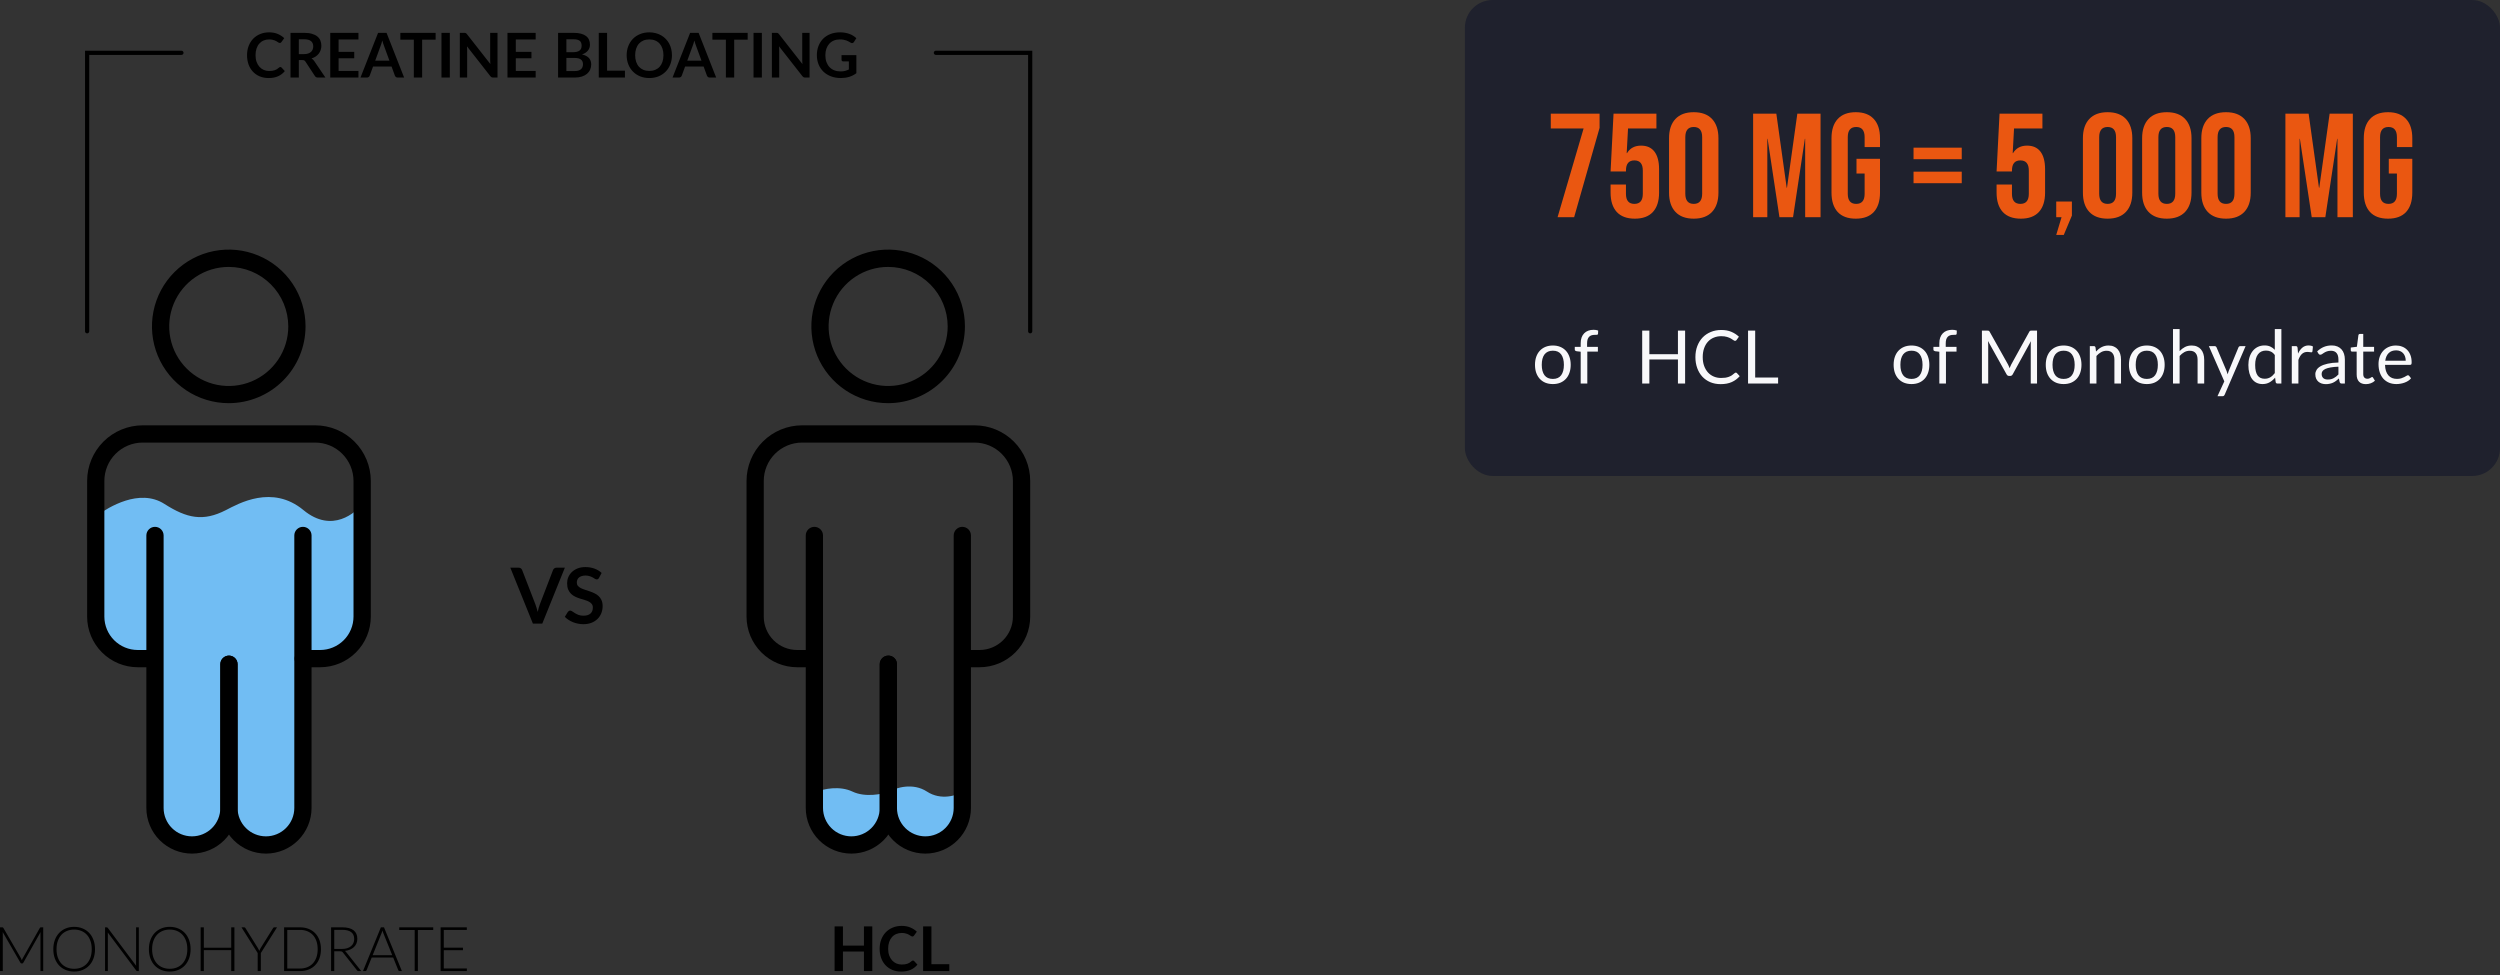 <svg xmlns="http://www.w3.org/2000/svg" fill="none" viewBox="0 0 541 211" height="211" width="541">
<rect x="0" y="0" width="541" height="211" fill="#333333" stroke="none"/>
<rect fill="#1F212D" rx="6" height="103" width="224" x="317"></rect>
<path fill="#EA5711" d="M342.692 27.8H335.588V24.6H346.148V27.672L340.644 47H337.06L342.692 27.8ZM353.777 47.32C352.07 47.32 350.769 46.84 349.873 45.88C348.977 44.899 348.529 43.501 348.529 41.688V39.928H351.857V41.944C351.857 43.395 352.465 44.12 353.681 44.12C354.897 44.12 355.505 43.395 355.505 41.944V36.92C355.505 35.448 354.897 34.712 353.681 34.712C352.465 34.712 351.857 35.448 351.857 36.92V37.112H348.529L349.169 24.6H358.449V27.8H352.305L352.016 33.144H352.081C352.742 32.056 353.755 31.512 355.121 31.512C356.401 31.512 357.371 31.949 358.033 32.824C358.694 33.699 359.025 34.968 359.025 36.632V41.688C359.025 43.501 358.577 44.899 357.681 45.88C356.785 46.84 355.483 47.32 353.777 47.32ZM366.525 47.32C364.797 47.32 363.474 46.829 362.557 45.848C361.64 44.867 361.181 43.48 361.181 41.688V29.912C361.181 28.12 361.64 26.733 362.557 25.752C363.474 24.771 364.797 24.28 366.525 24.28C368.253 24.28 369.576 24.771 370.493 25.752C371.41 26.733 371.869 28.12 371.869 29.912V41.688C371.869 43.48 371.41 44.867 370.493 45.848C369.576 46.829 368.253 47.32 366.525 47.32ZM366.525 44.12C367.741 44.12 368.349 43.384 368.349 41.912V29.688C368.349 28.216 367.741 27.48 366.525 27.48C365.309 27.48 364.701 28.216 364.701 29.688V41.912C364.701 43.384 365.309 44.12 366.525 44.12ZM379.375 24.6H384.399L386.639 40.632H386.703L388.943 24.6H393.967V47H390.639V30.04H390.575L388.015 47H385.071L382.511 30.04H382.447V47H379.375V24.6ZM401.585 47.32C399.879 47.32 398.577 46.84 397.681 45.88C396.785 44.899 396.337 43.501 396.337 41.688V29.912C396.337 28.099 396.785 26.712 397.681 25.752C398.577 24.771 399.879 24.28 401.585 24.28C403.292 24.28 404.593 24.771 405.489 25.752C406.385 26.712 406.833 28.099 406.833 29.912V31.832H403.505V29.688C403.505 28.216 402.897 27.48 401.681 27.48C400.465 27.48 399.857 28.216 399.857 29.688V41.944C399.857 43.395 400.465 44.12 401.681 44.12C402.897 44.12 403.505 43.395 403.505 41.944V37.56H401.745V34.36H406.833V41.688C406.833 43.501 406.385 44.899 405.489 45.88C404.593 46.84 403.292 47.32 401.585 47.32ZM414.09 31.96H424.522V34.456H414.09V31.96ZM414.09 37.144H424.522V39.64H414.09V37.144ZM437.308 47.32C435.601 47.32 434.3 46.84 433.404 45.88C432.508 44.899 432.06 43.501 432.06 41.688V39.928H435.388V41.944C435.388 43.395 435.996 44.12 437.212 44.12C438.428 44.12 439.036 43.395 439.036 41.944V36.92C439.036 35.448 438.428 34.712 437.212 34.712C435.996 34.712 435.388 35.448 435.388 36.92V37.112H432.06L432.7 24.6H441.98V27.8H435.836L435.548 33.144H435.612C436.273 32.056 437.286 31.512 438.652 31.512C439.932 31.512 440.902 31.949 441.564 32.824C442.225 33.699 442.556 34.968 442.556 36.632V41.688C442.556 43.501 442.108 44.899 441.212 45.88C440.316 46.84 439.014 47.32 437.308 47.32ZM446.12 47H444.968V43.608H448.36V46.648L446.6 50.84H444.968L446.12 47ZM456.088 47.32C454.36 47.32 453.037 46.829 452.12 45.848C451.202 44.867 450.743 43.48 450.743 41.688V29.912C450.743 28.12 451.202 26.733 452.12 25.752C453.037 24.771 454.36 24.28 456.088 24.28C457.816 24.28 459.138 24.771 460.056 25.752C460.973 26.733 461.432 28.12 461.432 29.912V41.688C461.432 43.48 460.973 44.867 460.056 45.848C459.138 46.829 457.816 47.32 456.088 47.32ZM456.088 44.12C457.304 44.12 457.911 43.384 457.911 41.912V29.688C457.911 28.216 457.304 27.48 456.088 27.48C454.872 27.48 454.264 28.216 454.264 29.688V41.912C454.264 43.384 454.872 44.12 456.088 44.12ZM468.9 47.32C467.172 47.32 465.849 46.829 464.932 45.848C464.015 44.867 463.556 43.48 463.556 41.688V29.912C463.556 28.12 464.015 26.733 464.932 25.752C465.849 24.771 467.172 24.28 468.9 24.28C470.628 24.28 471.951 24.771 472.868 25.752C473.785 26.733 474.244 28.12 474.244 29.912V41.688C474.244 43.48 473.785 44.867 472.868 45.848C471.951 46.829 470.628 47.32 468.9 47.32ZM468.9 44.12C470.116 44.12 470.724 43.384 470.724 41.912V29.688C470.724 28.216 470.116 27.48 468.9 27.48C467.684 27.48 467.076 28.216 467.076 29.688V41.912C467.076 43.384 467.684 44.12 468.9 44.12ZM481.713 47.32C479.985 47.32 478.662 46.829 477.745 45.848C476.827 44.867 476.368 43.48 476.368 41.688V29.912C476.368 28.12 476.827 26.733 477.745 25.752C478.662 24.771 479.985 24.28 481.713 24.28C483.441 24.28 484.763 24.771 485.681 25.752C486.598 26.733 487.057 28.12 487.057 29.912V41.688C487.057 43.48 486.598 44.867 485.681 45.848C484.763 46.829 483.441 47.32 481.713 47.32ZM481.713 44.12C482.929 44.12 483.536 43.384 483.536 41.912V29.688C483.536 28.216 482.929 27.48 481.713 27.48C480.497 27.48 479.889 28.216 479.889 29.688V41.912C479.889 43.384 480.497 44.12 481.713 44.12ZM494.562 24.6H499.586L501.826 40.632H501.89L504.13 24.6H509.154V47H505.826V30.04H505.762L503.202 47H500.258L497.698 30.04H497.634V47H494.562V24.6ZM516.773 47.32C515.066 47.32 513.765 46.84 512.869 45.88C511.973 44.899 511.525 43.501 511.525 41.688V29.912C511.525 28.099 511.973 26.712 512.869 25.752C513.765 24.771 515.066 24.28 516.773 24.28C518.479 24.28 519.781 24.771 520.677 25.752C521.573 26.712 522.021 28.099 522.021 29.912V31.832H518.693V29.688C518.693 28.216 518.085 27.48 516.869 27.48C515.653 27.48 515.045 28.216 515.045 29.688V41.944C515.045 43.395 515.653 44.12 516.869 44.12C518.085 44.12 518.693 43.395 518.693 41.944V37.56H516.933V34.36H522.021V41.688C522.021 43.501 521.573 44.899 520.677 45.88C519.781 46.84 518.479 47.32 516.773 47.32Z"></path>
<path fill="#F8F8FA" d="M336.044 74.768C336.636 74.768 337.169 74.867 337.644 75.064C338.119 75.261 338.524 75.541 338.86 75.904C339.196 76.267 339.452 76.707 339.628 77.224C339.809 77.736 339.9 78.309 339.9 78.944C339.9 79.584 339.809 80.16 339.628 80.672C339.452 81.184 339.196 81.621 338.86 81.984C338.524 82.347 338.119 82.627 337.644 82.824C337.169 83.016 336.636 83.112 336.044 83.112C335.447 83.112 334.908 83.016 334.428 82.824C333.953 82.627 333.548 82.347 333.212 81.984C332.876 81.621 332.617 81.184 332.436 80.672C332.26 80.16 332.172 79.584 332.172 78.944C332.172 78.309 332.26 77.736 332.436 77.224C332.617 76.707 332.876 76.267 333.212 75.904C333.548 75.541 333.953 75.261 334.428 75.064C334.908 74.867 335.447 74.768 336.044 74.768ZM336.044 82C336.844 82 337.441 81.733 337.836 81.2C338.231 80.661 338.428 79.912 338.428 78.952C338.428 77.987 338.231 77.235 337.836 76.696C337.441 76.157 336.844 75.888 336.044 75.888C335.639 75.888 335.284 75.957 334.98 76.096C334.681 76.235 334.431 76.435 334.228 76.696C334.031 76.957 333.881 77.28 333.78 77.664C333.684 78.043 333.636 78.472 333.636 78.952C333.636 79.912 333.833 80.661 334.228 81.2C334.628 81.733 335.233 82 336.044 82ZM342.062 83V76.112L341.166 76.008C341.054 75.981 340.961 75.941 340.886 75.888C340.817 75.829 340.782 75.747 340.782 75.64V75.056H342.062V74.272C342.062 73.808 342.126 73.397 342.254 73.04C342.388 72.677 342.574 72.373 342.814 72.128C343.06 71.877 343.353 71.688 343.694 71.56C344.036 71.432 344.42 71.368 344.846 71.368C345.209 71.368 345.542 71.421 345.846 71.528L345.814 72.24C345.804 72.368 345.732 72.437 345.598 72.448C345.47 72.459 345.297 72.464 345.078 72.464C344.833 72.464 344.609 72.496 344.406 72.56C344.209 72.624 344.038 72.728 343.894 72.872C343.75 73.016 343.638 73.205 343.558 73.44C343.484 73.675 343.446 73.965 343.446 74.312V75.056H345.782V76.088H343.494V83H342.062ZM364.658 71.536V83H363.106V77.784H356.922V83H355.37V71.536H356.922V76.648H363.106V71.536H364.658ZM375.637 80.632C375.722 80.632 375.797 80.667 375.861 80.736L376.477 81.4C376.008 81.944 375.437 82.368 374.765 82.672C374.098 82.976 373.29 83.128 372.341 83.128C371.52 83.128 370.773 82.987 370.101 82.704C369.429 82.416 368.856 82.016 368.381 81.504C367.906 80.987 367.538 80.368 367.277 79.648C367.016 78.928 366.885 78.136 366.885 77.272C366.885 76.408 367.021 75.616 367.293 74.896C367.565 74.176 367.946 73.557 368.437 73.04C368.933 72.523 369.525 72.123 370.213 71.84C370.901 71.552 371.661 71.408 372.493 71.408C373.309 71.408 374.029 71.539 374.653 71.8C375.277 72.061 375.826 72.416 376.301 72.864L375.789 73.576C375.757 73.629 375.714 73.675 375.661 73.712C375.613 73.744 375.546 73.76 375.461 73.76C375.365 73.76 375.248 73.709 375.109 73.608C374.97 73.501 374.789 73.384 374.565 73.256C374.341 73.128 374.061 73.013 373.725 72.912C373.389 72.805 372.976 72.752 372.485 72.752C371.893 72.752 371.352 72.856 370.861 73.064C370.37 73.267 369.946 73.563 369.589 73.952C369.237 74.341 368.962 74.816 368.765 75.376C368.568 75.936 368.469 76.568 368.469 77.272C368.469 77.987 368.57 78.624 368.773 79.184C368.981 79.744 369.261 80.219 369.613 80.608C369.97 80.992 370.389 81.285 370.869 81.488C371.354 81.691 371.877 81.792 372.437 81.792C372.778 81.792 373.085 81.773 373.357 81.736C373.634 81.693 373.888 81.629 374.117 81.544C374.352 81.459 374.568 81.352 374.765 81.224C374.968 81.091 375.168 80.933 375.365 80.752C375.456 80.672 375.546 80.632 375.637 80.632ZM384.781 81.696V83H378.277V71.536H379.821V81.696H384.781ZM413.653 74.768C414.245 74.768 414.779 74.867 415.253 75.064C415.728 75.261 416.133 75.541 416.469 75.904C416.805 76.267 417.061 76.707 417.237 77.224C417.419 77.736 417.509 78.309 417.509 78.944C417.509 79.584 417.419 80.16 417.237 80.672C417.061 81.184 416.805 81.621 416.469 81.984C416.133 82.347 415.728 82.627 415.253 82.824C414.779 83.016 414.245 83.112 413.653 83.112C413.056 83.112 412.517 83.016 412.037 82.824C411.563 82.627 411.157 82.347 410.821 81.984C410.485 81.621 410.227 81.184 410.045 80.672C409.869 80.16 409.781 79.584 409.781 78.944C409.781 78.309 409.869 77.736 410.045 77.224C410.227 76.707 410.485 76.267 410.821 75.904C411.157 75.541 411.563 75.261 412.037 75.064C412.517 74.867 413.056 74.768 413.653 74.768ZM413.653 82C414.453 82 415.051 81.733 415.445 81.2C415.84 80.661 416.037 79.912 416.037 78.952C416.037 77.987 415.84 77.235 415.445 76.696C415.051 76.157 414.453 75.888 413.653 75.888C413.248 75.888 412.893 75.957 412.589 76.096C412.291 76.235 412.04 76.435 411.837 76.696C411.64 76.957 411.491 77.28 411.389 77.664C411.293 78.043 411.245 78.472 411.245 78.952C411.245 79.912 411.443 80.661 411.837 81.2C412.237 81.733 412.843 82 413.653 82ZM419.672 83V76.112L418.776 76.008C418.664 75.981 418.57 75.941 418.496 75.888C418.426 75.829 418.392 75.747 418.392 75.64V75.056H419.672V74.272C419.672 73.808 419.736 73.397 419.864 73.04C419.997 72.677 420.184 72.373 420.424 72.128C420.669 71.877 420.962 71.688 421.304 71.56C421.645 71.432 422.029 71.368 422.456 71.368C422.818 71.368 423.152 71.421 423.456 71.528L423.424 72.24C423.413 72.368 423.341 72.437 423.208 72.448C423.08 72.459 422.906 72.464 422.688 72.464C422.442 72.464 422.218 72.496 422.016 72.56C421.818 72.624 421.648 72.728 421.504 72.872C421.36 73.016 421.248 73.205 421.168 73.44C421.093 73.675 421.056 73.965 421.056 74.312V75.056H423.392V76.088H421.104V83H419.672ZM440.814 71.536V83H439.454V74.576C439.454 74.464 439.457 74.344 439.462 74.216C439.473 74.088 439.483 73.957 439.494 73.824L435.558 80.992C435.435 81.232 435.249 81.352 434.998 81.352H434.774C434.523 81.352 434.337 81.232 434.214 80.992L430.198 73.792C430.23 74.075 430.246 74.336 430.246 74.576V83H428.886V71.536H430.03C430.169 71.536 430.275 71.549 430.35 71.576C430.425 71.603 430.497 71.677 430.566 71.8L434.526 78.856C434.59 78.984 434.651 79.117 434.71 79.256C434.774 79.395 434.833 79.536 434.886 79.68C434.939 79.536 434.995 79.395 435.054 79.256C435.113 79.112 435.177 78.976 435.246 78.848L439.134 71.8C439.198 71.677 439.267 71.603 439.342 71.576C439.422 71.549 439.531 71.536 439.67 71.536H440.814ZM446.575 74.768C447.167 74.768 447.701 74.867 448.175 75.064C448.65 75.261 449.055 75.541 449.391 75.904C449.727 76.267 449.983 76.707 450.159 77.224C450.341 77.736 450.431 78.309 450.431 78.944C450.431 79.584 450.341 80.16 450.159 80.672C449.983 81.184 449.727 81.621 449.391 81.984C449.055 82.347 448.65 82.627 448.175 82.824C447.701 83.016 447.167 83.112 446.575 83.112C445.978 83.112 445.439 83.016 444.959 82.824C444.485 82.627 444.079 82.347 443.743 81.984C443.407 81.621 443.149 81.184 442.967 80.672C442.791 80.16 442.703 79.584 442.703 78.944C442.703 78.309 442.791 77.736 442.967 77.224C443.149 76.707 443.407 76.267 443.743 75.904C444.079 75.541 444.485 75.261 444.959 75.064C445.439 74.867 445.978 74.768 446.575 74.768ZM446.575 82C447.375 82 447.973 81.733 448.367 81.2C448.762 80.661 448.959 79.912 448.959 78.952C448.959 77.987 448.762 77.235 448.367 76.696C447.973 76.157 447.375 75.888 446.575 75.888C446.17 75.888 445.815 75.957 445.511 76.096C445.213 76.235 444.962 76.435 444.759 76.696C444.562 76.957 444.413 77.28 444.311 77.664C444.215 78.043 444.167 78.472 444.167 78.952C444.167 79.912 444.365 80.661 444.759 81.2C445.159 81.733 445.765 82 446.575 82ZM453.581 76.072C453.757 75.875 453.944 75.696 454.141 75.536C454.339 75.376 454.547 75.24 454.765 75.128C454.989 75.011 455.224 74.923 455.469 74.864C455.72 74.8 455.989 74.768 456.277 74.768C456.72 74.768 457.109 74.843 457.445 74.992C457.787 75.136 458.069 75.344 458.293 75.616C458.523 75.883 458.696 76.205 458.813 76.584C458.931 76.963 458.989 77.381 458.989 77.84V83H457.557V77.84C457.557 77.227 457.416 76.752 457.133 76.416C456.856 76.075 456.432 75.904 455.861 75.904C455.44 75.904 455.045 76.005 454.677 76.208C454.315 76.411 453.979 76.685 453.669 77.032V83H452.237V74.896H453.093C453.296 74.896 453.421 74.995 453.469 75.192L453.581 76.072ZM464.575 74.768C465.167 74.768 465.701 74.867 466.175 75.064C466.65 75.261 467.055 75.541 467.391 75.904C467.727 76.267 467.983 76.707 468.159 77.224C468.341 77.736 468.431 78.309 468.431 78.944C468.431 79.584 468.341 80.16 468.159 80.672C467.983 81.184 467.727 81.621 467.391 81.984C467.055 82.347 466.65 82.627 466.175 82.824C465.701 83.016 465.167 83.112 464.575 83.112C463.978 83.112 463.439 83.016 462.959 82.824C462.485 82.627 462.079 82.347 461.743 81.984C461.407 81.621 461.149 81.184 460.967 80.672C460.791 80.16 460.703 79.584 460.703 78.944C460.703 78.309 460.791 77.736 460.967 77.224C461.149 76.707 461.407 76.267 461.743 75.904C462.079 75.541 462.485 75.261 462.959 75.064C463.439 74.867 463.978 74.768 464.575 74.768ZM464.575 82C465.375 82 465.973 81.733 466.367 81.2C466.762 80.661 466.959 79.912 466.959 78.952C466.959 77.987 466.762 77.235 466.367 76.696C465.973 76.157 465.375 75.888 464.575 75.888C464.17 75.888 463.815 75.957 463.511 76.096C463.213 76.235 462.962 76.435 462.759 76.696C462.562 76.957 462.413 77.28 462.311 77.664C462.215 78.043 462.167 78.472 462.167 78.952C462.167 79.912 462.365 80.661 462.759 81.2C463.159 81.733 463.765 82 464.575 82ZM471.669 75.976C472.016 75.608 472.4 75.315 472.821 75.096C473.243 74.877 473.728 74.768 474.277 74.768C474.72 74.768 475.109 74.843 475.445 74.992C475.787 75.136 476.069 75.344 476.293 75.616C476.523 75.883 476.696 76.205 476.813 76.584C476.931 76.963 476.989 77.381 476.989 77.84V83H475.557V77.84C475.557 77.227 475.416 76.752 475.133 76.416C474.856 76.075 474.432 75.904 473.861 75.904C473.44 75.904 473.045 76.005 472.677 76.208C472.315 76.411 471.979 76.685 471.669 77.032V83H470.237V71.216H471.669V75.976ZM485.948 74.896L481.428 85.392C481.38 85.499 481.319 85.584 481.244 85.648C481.175 85.712 481.065 85.744 480.916 85.744H479.86L481.34 82.528L477.996 74.896H479.228C479.351 74.896 479.447 74.928 479.516 74.992C479.591 75.051 479.641 75.117 479.668 75.192L481.836 80.296C481.921 80.52 481.993 80.755 482.052 81C482.127 80.749 482.207 80.512 482.292 80.288L484.396 75.192C484.428 75.107 484.481 75.037 484.556 74.984C484.636 74.925 484.724 74.896 484.82 74.896H485.948ZM492.267 76.824C492.001 76.467 491.713 76.219 491.403 76.08C491.094 75.936 490.747 75.864 490.363 75.864C489.611 75.864 489.033 76.133 488.627 76.672C488.222 77.211 488.019 77.979 488.019 78.976C488.019 79.504 488.065 79.957 488.155 80.336C488.246 80.709 488.379 81.019 488.555 81.264C488.731 81.504 488.947 81.68 489.203 81.792C489.459 81.904 489.75 81.96 490.075 81.96C490.545 81.96 490.953 81.853 491.299 81.64C491.651 81.427 491.974 81.125 492.267 80.736V76.824ZM493.691 71.216V83H492.843C492.641 83 492.513 82.901 492.459 82.704L492.331 81.72C491.985 82.136 491.59 82.472 491.147 82.728C490.705 82.984 490.193 83.112 489.611 83.112C489.147 83.112 488.726 83.024 488.347 82.848C487.969 82.667 487.646 82.403 487.379 82.056C487.113 81.709 486.907 81.277 486.763 80.76C486.619 80.243 486.547 79.648 486.547 78.976C486.547 78.379 486.627 77.824 486.787 77.312C486.947 76.795 487.177 76.347 487.475 75.968C487.774 75.589 488.139 75.293 488.571 75.08C489.009 74.861 489.499 74.752 490.043 74.752C490.539 74.752 490.963 74.837 491.315 75.008C491.673 75.173 491.99 75.405 492.267 75.704V71.216H493.691ZM497.293 76.52C497.549 75.965 497.863 75.533 498.237 75.224C498.61 74.909 499.066 74.752 499.605 74.752C499.775 74.752 499.938 74.771 500.093 74.808C500.253 74.845 500.394 74.904 500.517 74.984L500.413 76.048C500.381 76.181 500.301 76.248 500.173 76.248C500.098 76.248 499.989 76.232 499.845 76.2C499.701 76.168 499.538 76.152 499.357 76.152C499.101 76.152 498.871 76.189 498.669 76.264C498.471 76.339 498.293 76.451 498.133 76.6C497.978 76.744 497.837 76.925 497.709 77.144C497.586 77.357 497.474 77.603 497.373 77.88V83H495.941V74.896H496.757C496.911 74.896 497.018 74.925 497.077 74.984C497.135 75.043 497.175 75.144 497.197 75.288L497.293 76.52ZM506.036 79.352C505.38 79.373 504.82 79.427 504.356 79.512C503.897 79.592 503.521 79.699 503.228 79.832C502.94 79.965 502.729 80.123 502.596 80.304C502.468 80.485 502.404 80.688 502.404 80.912C502.404 81.125 502.438 81.309 502.508 81.464C502.577 81.619 502.67 81.747 502.788 81.848C502.91 81.944 503.052 82.016 503.212 82.064C503.377 82.107 503.553 82.128 503.74 82.128C503.99 82.128 504.22 82.104 504.428 82.056C504.636 82.003 504.83 81.928 505.012 81.832C505.198 81.736 505.374 81.621 505.54 81.488C505.71 81.355 505.876 81.203 506.036 81.032V79.352ZM501.436 76.04C501.884 75.608 502.366 75.285 502.884 75.072C503.401 74.859 503.974 74.752 504.604 74.752C505.057 74.752 505.46 74.827 505.812 74.976C506.164 75.125 506.46 75.333 506.7 75.6C506.94 75.867 507.121 76.189 507.244 76.568C507.366 76.947 507.428 77.363 507.428 77.816V83H506.796C506.657 83 506.55 82.979 506.476 82.936C506.401 82.888 506.342 82.797 506.3 82.664L506.14 81.896C505.926 82.093 505.718 82.269 505.516 82.424C505.313 82.573 505.1 82.701 504.876 82.808C504.652 82.909 504.412 82.987 504.156 83.04C503.905 83.099 503.625 83.128 503.316 83.128C503.001 83.128 502.705 83.085 502.428 83C502.15 82.909 501.908 82.776 501.7 82.6C501.497 82.424 501.334 82.203 501.212 81.936C501.094 81.664 501.036 81.344 501.036 80.976C501.036 80.656 501.124 80.349 501.3 80.056C501.476 79.757 501.761 79.493 502.156 79.264C502.55 79.035 503.065 78.848 503.7 78.704C504.334 78.555 505.113 78.469 506.036 78.448V77.816C506.036 77.187 505.9 76.712 505.628 76.392C505.356 76.067 504.958 75.904 504.436 75.904C504.084 75.904 503.788 75.949 503.548 76.04C503.313 76.125 503.108 76.224 502.932 76.336C502.761 76.443 502.612 76.541 502.484 76.632C502.361 76.717 502.238 76.76 502.116 76.76C502.02 76.76 501.937 76.736 501.868 76.688C501.798 76.635 501.74 76.571 501.692 76.496L501.436 76.04ZM511.975 83.128C511.335 83.128 510.842 82.949 510.495 82.592C510.154 82.235 509.983 81.72 509.983 81.048V76.088H509.007C508.922 76.088 508.85 76.064 508.791 76.016C508.733 75.963 508.703 75.883 508.703 75.776V75.208L510.031 75.04L510.359 72.536C510.375 72.456 510.41 72.392 510.463 72.344C510.522 72.291 510.597 72.264 510.687 72.264H511.407V75.056H513.751V76.088H511.407V80.952C511.407 81.293 511.49 81.547 511.655 81.712C511.821 81.877 512.034 81.96 512.295 81.96C512.445 81.96 512.573 81.941 512.679 81.904C512.791 81.861 512.887 81.816 512.967 81.768C513.047 81.72 513.114 81.677 513.167 81.64C513.226 81.597 513.277 81.576 513.319 81.576C513.394 81.576 513.461 81.621 513.519 81.712L513.935 82.392C513.69 82.621 513.394 82.803 513.047 82.936C512.701 83.064 512.343 83.128 511.975 83.128ZM520.599 78.064C520.599 77.733 520.551 77.432 520.455 77.16C520.364 76.883 520.228 76.645 520.047 76.448C519.871 76.245 519.655 76.091 519.399 75.984C519.143 75.872 518.852 75.816 518.527 75.816C517.844 75.816 517.303 76.016 516.903 76.416C516.508 76.811 516.263 77.36 516.167 78.064H520.599ZM521.751 81.864C521.575 82.077 521.364 82.264 521.119 82.424C520.874 82.579 520.61 82.707 520.327 82.808C520.05 82.909 519.762 82.984 519.463 83.032C519.164 83.085 518.868 83.112 518.575 83.112C518.015 83.112 517.498 83.019 517.023 82.832C516.554 82.64 516.146 82.363 515.799 82C515.458 81.632 515.191 81.179 514.999 80.64C514.807 80.101 514.711 79.483 514.711 78.784C514.711 78.219 514.796 77.691 514.967 77.2C515.143 76.709 515.394 76.285 515.719 75.928C516.044 75.565 516.442 75.283 516.911 75.08C517.38 74.872 517.908 74.768 518.495 74.768C518.98 74.768 519.428 74.851 519.839 75.016C520.255 75.176 520.612 75.411 520.911 75.72C521.215 76.024 521.452 76.403 521.623 76.856C521.794 77.304 521.879 77.816 521.879 78.392C521.879 78.616 521.855 78.765 521.807 78.84C521.759 78.915 521.668 78.952 521.535 78.952H516.119C516.135 79.464 516.204 79.909 516.327 80.288C516.455 80.667 516.631 80.984 516.855 81.24C517.079 81.491 517.346 81.68 517.655 81.808C517.964 81.931 518.311 81.992 518.695 81.992C519.052 81.992 519.359 81.952 519.615 81.872C519.876 81.787 520.1 81.696 520.287 81.6C520.474 81.504 520.628 81.416 520.751 81.336C520.879 81.251 520.988 81.208 521.079 81.208C521.196 81.208 521.287 81.253 521.351 81.344L521.751 81.864Z"></path>
<path fill="black" d="M9.353 200.675V210.142H8.757V202.074C8.757 201.958 8.764 201.835 8.777 201.706L5.051 208.322C4.989 208.439 4.899 208.496 4.783 208.496H4.676C4.56 208.496 4.471 208.439 4.409 208.322L0.582 201.692C0.595 201.826 0.602 201.953 0.602 202.074V210.142H0V200.675H0.475C0.537 200.675 0.586 200.682 0.622 200.695C0.658 200.709 0.694 200.745 0.729 200.803L4.549 207.386C4.616 207.511 4.674 207.645 4.723 207.787C4.75 207.716 4.779 207.647 4.81 207.58C4.841 207.509 4.875 207.442 4.911 207.379L8.624 200.803C8.659 200.745 8.695 200.709 8.731 200.695C8.771 200.682 8.822 200.675 8.885 200.675H9.353ZM20.561 205.405C20.561 206.137 20.452 206.802 20.234 207.399C20.015 207.992 19.707 208.501 19.311 208.924C18.913 209.344 18.436 209.67 17.879 209.901C17.326 210.129 16.715 210.242 16.046 210.242C15.377 210.242 14.766 210.129 14.213 209.901C13.66 209.67 13.185 209.344 12.788 208.924C12.391 208.501 12.083 207.992 11.864 207.399C11.646 206.802 11.537 206.137 11.537 205.405C11.537 204.679 11.646 204.018 11.864 203.425C12.083 202.828 12.391 202.319 12.788 201.9C13.185 201.476 13.66 201.148 14.213 200.916C14.766 200.685 15.377 200.568 16.046 200.568C16.715 200.568 17.326 200.685 17.879 200.916C18.436 201.144 18.913 201.47 19.311 201.893C19.707 202.317 20.015 202.828 20.234 203.425C20.452 204.018 20.561 204.679 20.561 205.405ZM19.852 205.405C19.852 204.746 19.761 204.152 19.578 203.626C19.395 203.1 19.137 202.654 18.802 202.288C18.468 201.922 18.066 201.643 17.598 201.451C17.13 201.255 16.612 201.157 16.046 201.157C15.484 201.157 14.969 201.255 14.5 201.451C14.032 201.643 13.628 201.922 13.289 202.288C12.955 202.654 12.694 203.1 12.507 203.626C12.324 204.152 12.232 204.746 12.232 205.405C12.232 206.07 12.324 206.666 12.507 207.192C12.694 207.713 12.955 208.158 13.289 208.523C13.628 208.889 14.032 209.168 14.5 209.359C14.969 209.551 15.484 209.647 16.046 209.647C16.612 209.647 17.13 209.551 17.598 209.359C18.066 209.168 18.468 208.889 18.802 208.523C19.137 208.158 19.395 207.713 19.578 207.192C19.761 206.666 19.852 206.07 19.852 205.405ZM30.042 200.675V210.142H29.721C29.663 210.142 29.613 210.133 29.573 210.115C29.538 210.093 29.502 210.058 29.466 210.008L23.318 201.793C23.331 201.926 23.338 202.054 23.338 202.174V210.142H22.736V200.675H23.077C23.14 200.675 23.186 200.685 23.218 200.702C23.253 200.716 23.291 200.749 23.331 200.803L29.466 208.998C29.453 208.864 29.446 208.737 29.446 208.617V200.675H30.042ZM41.246 205.405C41.246 206.137 41.137 206.802 40.918 207.399C40.7 207.992 40.392 208.501 39.995 208.924C39.598 209.344 39.121 209.67 38.563 209.901C38.01 210.129 37.399 210.242 36.73 210.242C36.061 210.242 35.45 210.129 34.897 209.901C34.344 209.67 33.869 209.344 33.472 208.924C33.075 208.501 32.767 207.992 32.549 207.399C32.33 206.802 32.221 206.137 32.221 205.405C32.221 204.679 32.33 204.018 32.549 203.425C32.767 202.828 33.075 202.319 33.472 201.9C33.869 201.476 34.344 201.148 34.897 200.916C35.45 200.685 36.061 200.568 36.73 200.568C37.399 200.568 38.01 200.685 38.563 200.916C39.121 201.144 39.598 201.47 39.995 201.893C40.392 202.317 40.7 202.828 40.918 203.425C41.137 204.018 41.246 204.679 41.246 205.405ZM40.537 205.405C40.537 204.746 40.446 204.152 40.263 203.626C40.08 203.1 39.821 202.654 39.487 202.288C39.152 201.922 38.751 201.643 38.282 201.451C37.814 201.255 37.297 201.157 36.73 201.157C36.168 201.157 35.653 201.255 35.185 201.451C34.717 201.643 34.313 201.922 33.974 202.288C33.639 202.654 33.379 203.1 33.191 203.626C33.008 204.152 32.917 204.746 32.917 205.405C32.917 206.07 33.008 206.666 33.191 207.192C33.379 207.713 33.639 208.158 33.974 208.523C34.313 208.889 34.717 209.168 35.185 209.359C35.653 209.551 36.168 209.647 36.73 209.647C37.297 209.647 37.814 209.551 38.282 209.359C38.751 209.168 39.152 208.889 39.487 208.523C39.821 208.158 40.08 207.713 40.263 207.192C40.446 206.666 40.537 206.07 40.537 205.405ZM50.726 200.675V210.142H50.037V205.606H44.11V210.142H43.421V200.675H44.11V205.091H50.037V200.675H50.726ZM56.445 206.242V210.142H55.762V206.242L52.257 200.675H52.859C52.921 200.675 52.973 200.691 53.013 200.722C53.053 200.749 53.086 200.789 53.113 200.843L55.823 205.191C55.881 205.294 55.934 205.395 55.983 205.492C56.032 205.586 56.075 205.68 56.11 205.773C56.146 205.68 56.186 205.586 56.231 205.492C56.275 205.395 56.327 205.294 56.385 205.191L59.094 200.843C59.116 200.794 59.148 200.754 59.188 200.722C59.232 200.691 59.286 200.675 59.348 200.675H59.95L56.445 206.242ZM69.453 205.405C69.453 206.137 69.344 206.795 69.126 207.379C68.907 207.964 68.6 208.461 68.202 208.871C67.805 209.282 67.329 209.596 66.77 209.814C66.218 210.033 65.606 210.142 64.938 210.142H61.479V200.675H64.938C65.606 200.675 66.218 200.785 66.77 201.003C67.329 201.222 67.805 201.536 68.202 201.947C68.6 202.357 68.907 202.854 69.126 203.438C69.344 204.023 69.453 204.679 69.453 205.405ZM68.744 205.405C68.744 204.746 68.653 204.157 68.47 203.639C68.287 203.122 68.028 202.685 67.694 202.328C67.359 201.971 66.958 201.699 66.49 201.512C66.021 201.324 65.504 201.231 64.938 201.231H62.168V209.587H64.938C65.504 209.587 66.021 209.493 66.49 209.306C66.958 209.118 67.359 208.847 67.694 208.489C68.028 208.133 68.287 207.696 68.47 207.178C68.653 206.661 68.744 206.07 68.744 205.405ZM73.973 205.352C74.392 205.352 74.767 205.303 75.097 205.205C75.432 205.102 75.713 204.957 75.94 204.77C76.171 204.582 76.348 204.358 76.469 204.094C76.589 203.831 76.649 203.535 76.649 203.204C76.649 202.531 76.428 202.032 75.987 201.706C75.549 201.381 74.91 201.217 74.067 201.217H72.334V205.352H73.973ZM78.174 210.142H77.586C77.51 210.142 77.445 210.131 77.392 210.109C77.342 210.082 77.296 210.035 77.251 209.968L74.214 206.128C74.178 206.079 74.14 206.037 74.1 206.001C74.064 205.965 74.022 205.939 73.973 205.92C73.928 205.898 73.873 205.883 73.806 205.874C73.743 205.865 73.665 205.86 73.572 205.86H72.334V210.142H71.645V200.675H74.067C75.155 200.675 75.969 200.887 76.509 201.311C77.053 201.73 77.325 202.348 77.325 203.164C77.325 203.525 77.262 203.856 77.138 204.154C77.013 204.453 76.832 204.716 76.596 204.944C76.364 205.167 76.081 205.35 75.746 205.492C75.415 205.635 75.044 205.731 74.629 205.78C74.736 205.847 74.832 205.937 74.916 206.048L78.174 210.142ZM84.877 206.703L82.95 201.92C82.883 201.764 82.818 201.577 82.756 201.358C82.729 201.465 82.7 201.568 82.669 201.666C82.638 201.759 82.604 201.846 82.569 201.926L80.642 206.703H84.877ZM86.971 210.142H86.442C86.38 210.142 86.329 210.127 86.288 210.095C86.248 210.06 86.217 210.015 86.195 209.961L85.084 207.212H80.434L79.324 209.961C79.306 210.011 79.275 210.053 79.23 210.088C79.185 210.125 79.132 210.142 79.07 210.142H78.548L82.421 200.675H83.097L86.971 210.142ZM93.754 201.257H90.429V210.142H89.74V201.257H86.395V200.675H93.754V201.257ZM101.034 209.573L101.021 210.142H95.347V200.675H101.021V201.244H96.037V205.071H100.184V205.626H96.037V209.573H101.034Z"></path>
<path fill="black" d="M188.763 200.468V210.142H186.956V205.914H182.414V210.142H180.607V200.468H182.414V204.63H186.956V200.468H188.763ZM197.56 207.861C197.659 207.861 197.746 207.899 197.821 207.975L198.53 208.744C198.138 209.23 197.654 209.603 197.079 209.861C196.508 210.12 195.821 210.249 195.018 210.249C194.3 210.249 193.653 210.127 193.078 209.881C192.507 209.637 192.019 209.295 191.613 208.858C191.207 208.421 190.895 207.899 190.676 207.292C190.462 206.686 190.355 206.024 190.355 205.305C190.355 204.579 190.471 203.914 190.703 203.312C190.935 202.706 191.261 202.184 191.68 201.746C192.104 201.309 192.608 200.97 193.192 200.729C193.776 200.484 194.423 200.361 195.132 200.361C195.837 200.361 196.461 200.478 197.005 200.709C197.554 200.941 198.02 201.244 198.403 201.619L197.801 202.455C197.766 202.509 197.719 202.556 197.661 202.596C197.607 202.636 197.531 202.656 197.433 202.656C197.366 202.656 197.297 202.639 197.226 202.603C197.155 202.562 197.077 202.516 196.992 202.462C196.907 202.405 196.809 202.342 196.697 202.275C196.586 202.208 196.456 202.148 196.309 202.094C196.162 202.037 195.991 201.99 195.794 201.954C195.603 201.913 195.379 201.893 195.125 201.893C194.693 201.893 194.295 201.972 193.934 202.128C193.578 202.279 193.27 202.502 193.011 202.797C192.753 203.087 192.552 203.443 192.409 203.867C192.266 204.286 192.195 204.766 192.195 205.305C192.195 205.85 192.271 206.334 192.422 206.757C192.579 207.181 192.788 207.538 193.051 207.828C193.315 208.118 193.624 208.341 193.981 208.497C194.338 208.648 194.722 208.724 195.132 208.724C195.377 208.724 195.598 208.711 195.794 208.684C195.995 208.657 196.178 208.615 196.343 208.557C196.513 208.499 196.67 208.426 196.818 208.336C196.97 208.242 197.119 208.129 197.266 207.995C197.311 207.955 197.358 207.924 197.406 207.901C197.456 207.874 197.507 207.861 197.56 207.861ZM205.43 208.657V210.142H199.763V200.468H201.563V208.657H205.43Z"></path>
<path fill="black" d="M60.664 14.5C60.762 14.5 60.849 14.538 60.925 14.613L61.634 15.383C61.242 15.869 60.758 16.241 60.183 16.5C59.612 16.759 58.925 16.888 58.122 16.888C57.404 16.888 56.757 16.765 56.182 16.52C55.611 16.275 55.123 15.934 54.717 15.496C54.311 15.059 53.999 14.538 53.78 13.931C53.566 13.324 53.459 12.662 53.459 11.944C53.459 11.217 53.575 10.552 53.807 9.95C54.039 9.344 54.364 8.822 54.784 8.385C55.207 7.948 55.711 7.609 56.296 7.368C56.88 7.123 57.527 7 58.236 7C58.94 7 59.565 7.116 60.109 7.348C60.658 7.58 61.124 7.883 61.507 8.258L60.905 9.094C60.87 9.148 60.823 9.194 60.765 9.235C60.711 9.275 60.635 9.295 60.537 9.295C60.47 9.295 60.401 9.277 60.33 9.241C60.258 9.201 60.18 9.154 60.096 9.101C60.011 9.043 59.913 8.98 59.801 8.913C59.69 8.846 59.56 8.786 59.413 8.733C59.266 8.675 59.094 8.628 58.898 8.592C58.706 8.552 58.483 8.532 58.229 8.532C57.796 8.532 57.4 8.61 57.038 8.766C56.681 8.918 56.374 9.141 56.115 9.435C55.856 9.725 55.656 10.082 55.513 10.506C55.37 10.925 55.299 11.404 55.299 11.944C55.299 12.488 55.375 12.972 55.526 13.396C55.682 13.819 55.892 14.176 56.155 14.466C56.418 14.756 56.728 14.979 57.085 15.135C57.442 15.287 57.825 15.363 58.236 15.363C58.481 15.363 58.702 15.349 58.898 15.322C59.099 15.296 59.282 15.253 59.447 15.195C59.616 15.137 59.775 15.064 59.922 14.975C60.073 14.881 60.223 14.767 60.37 14.633C60.414 14.593 60.461 14.562 60.51 14.54C60.559 14.513 60.611 14.5 60.664 14.5ZM65.791 11.71C66.13 11.71 66.424 11.668 66.674 11.583C66.928 11.498 67.135 11.382 67.296 11.235C67.461 11.083 67.584 10.905 67.664 10.7C67.744 10.495 67.784 10.269 67.784 10.024C67.784 9.533 67.622 9.156 67.296 8.893C66.975 8.63 66.482 8.499 65.817 8.499H64.667V11.71H65.791ZM70.42 16.781H68.795C68.487 16.781 68.264 16.66 68.126 16.42L66.092 13.322C66.016 13.206 65.931 13.124 65.838 13.075C65.749 13.026 65.615 13.001 65.436 13.001H64.667V16.781H62.867V7.107H65.817C66.473 7.107 67.035 7.176 67.503 7.314C67.976 7.448 68.362 7.638 68.661 7.883C68.964 8.128 69.187 8.423 69.33 8.766C69.472 9.105 69.544 9.48 69.544 9.89C69.544 10.216 69.495 10.524 69.397 10.813C69.303 11.103 69.165 11.366 68.982 11.603C68.803 11.839 68.581 12.047 68.313 12.225C68.05 12.403 67.749 12.544 67.41 12.646C67.525 12.713 67.632 12.794 67.731 12.887C67.829 12.976 67.918 13.084 67.999 13.208L70.42 16.781ZM73.272 8.539V11.222H76.657V12.606H73.272V15.343H77.567V16.781H71.465V7.107H77.567V8.539H73.272ZM84.272 13.128L83.095 9.91C83.037 9.767 82.977 9.598 82.914 9.402C82.852 9.206 82.79 8.994 82.727 8.766C82.669 8.994 82.609 9.208 82.546 9.408C82.484 9.605 82.424 9.776 82.366 9.924L81.195 13.128H84.272ZM87.45 16.781H86.058C85.903 16.781 85.775 16.743 85.677 16.667C85.579 16.587 85.506 16.489 85.456 16.373L84.734 14.399H80.727L80.004 16.373C79.969 16.476 79.9 16.569 79.797 16.654C79.694 16.739 79.567 16.781 79.415 16.781H78.01L81.817 7.107H83.65L87.45 16.781ZM94.268 8.586H91.351V16.781H89.552V8.586H86.635V7.107H94.268V8.586ZM97.34 16.781H95.534V7.107H97.34V16.781ZM107.662 7.107V16.781H106.738C106.595 16.781 106.475 16.759 106.377 16.714C106.284 16.665 106.192 16.585 106.103 16.473L101.052 10.024C101.079 10.318 101.092 10.59 101.092 10.84V16.781H99.506V7.107H100.45C100.525 7.107 100.59 7.112 100.644 7.12C100.701 7.125 100.751 7.138 100.791 7.161C100.835 7.178 100.878 7.207 100.918 7.248C100.958 7.283 101.002 7.332 101.052 7.395L106.123 13.871C106.11 13.715 106.098 13.561 106.09 13.409C106.08 13.258 106.076 13.117 106.076 12.988V7.107H107.662ZM111.622 8.539V11.222H115.007V12.606H111.622V15.343H115.917V16.781H109.816V7.107H115.917V8.539H111.622ZM124.385 15.376C124.72 15.376 125.001 15.336 125.228 15.256C125.455 15.175 125.636 15.068 125.77 14.934C125.908 14.801 126.006 14.645 126.064 14.466C126.127 14.288 126.158 14.098 126.158 13.898C126.158 13.688 126.124 13.501 126.058 13.335C125.991 13.166 125.886 13.023 125.743 12.907C125.601 12.787 125.415 12.696 125.188 12.633C124.965 12.571 124.695 12.539 124.378 12.539H122.565V15.376H124.385ZM122.565 8.499V11.295H123.997C124.613 11.295 125.076 11.184 125.389 10.96C125.705 10.738 125.864 10.383 125.864 9.897C125.864 9.393 125.721 9.034 125.435 8.82C125.15 8.606 124.704 8.499 124.097 8.499H122.565ZM124.097 7.107C124.731 7.107 125.273 7.167 125.723 7.288C126.173 7.408 126.541 7.58 126.827 7.803C127.117 8.026 127.329 8.296 127.463 8.612C127.596 8.929 127.663 9.286 127.663 9.683C127.663 9.91 127.63 10.129 127.563 10.338C127.496 10.543 127.391 10.738 127.248 10.92C127.11 11.099 126.932 11.262 126.713 11.409C126.499 11.556 126.243 11.681 125.944 11.783C127.273 12.082 127.938 12.8 127.938 13.938C127.938 14.348 127.859 14.727 127.703 15.075C127.548 15.423 127.32 15.724 127.021 15.978C126.722 16.228 126.354 16.424 125.917 16.567C125.48 16.71 124.98 16.781 124.419 16.781H120.766V7.107H124.097ZM135.239 15.296V16.781H129.573V7.107H131.372V15.296H135.239ZM145.41 11.944C145.41 12.653 145.292 13.311 145.056 13.918C144.823 14.52 144.494 15.041 144.065 15.483C143.637 15.925 143.122 16.27 142.52 16.52C141.918 16.765 141.249 16.888 140.513 16.888C139.781 16.888 139.115 16.765 138.513 16.52C137.911 16.27 137.393 15.925 136.961 15.483C136.532 15.041 136.2 14.52 135.964 13.918C135.727 13.311 135.609 12.653 135.609 11.944C135.609 11.235 135.727 10.579 135.964 9.977C136.2 9.371 136.532 8.846 136.961 8.405C137.393 7.963 137.911 7.62 138.513 7.375C139.115 7.125 139.781 7 140.513 7C141.003 7 141.465 7.058 141.898 7.174C142.33 7.285 142.727 7.446 143.089 7.656C143.45 7.861 143.773 8.113 144.059 8.412C144.348 8.706 144.594 9.036 144.795 9.402C144.995 9.767 145.147 10.164 145.25 10.593C145.357 11.021 145.41 11.471 145.41 11.944ZM143.57 11.944C143.57 11.413 143.499 10.938 143.356 10.519C143.213 10.095 143.01 9.736 142.748 9.442C142.484 9.148 142.163 8.922 141.784 8.766C141.409 8.61 140.985 8.532 140.513 8.532C140.04 8.532 139.614 8.61 139.235 8.766C138.861 8.922 138.539 9.148 138.272 9.442C138.008 9.736 137.805 10.095 137.663 10.519C137.52 10.938 137.449 11.413 137.449 11.944C137.449 12.475 137.52 12.952 137.663 13.376C137.805 13.795 138.008 14.152 138.272 14.446C138.539 14.736 138.861 14.959 139.235 15.115C139.614 15.271 140.04 15.349 140.513 15.349C140.985 15.349 141.409 15.271 141.784 15.115C142.163 14.959 142.484 14.736 142.748 14.446C143.01 14.152 143.213 13.795 143.356 13.376C143.499 12.952 143.57 12.475 143.57 11.944ZM151.801 13.128L150.624 9.91C150.566 9.767 150.505 9.598 150.443 9.402C150.381 9.206 150.318 8.994 150.256 8.766C150.198 8.994 150.137 9.208 150.075 9.408C150.013 9.605 149.953 9.776 149.895 9.924L148.724 13.128H151.801ZM154.979 16.781H153.588C153.432 16.781 153.305 16.743 153.206 16.667C153.108 16.587 153.034 16.489 152.985 16.373L152.263 14.399H148.256L147.533 16.373C147.498 16.476 147.428 16.569 147.326 16.654C147.223 16.739 147.096 16.781 146.944 16.781H145.539L149.346 7.107H151.179L154.979 16.781ZM161.796 8.586H158.879V16.781H157.08V8.586H154.163V7.107H161.796V8.586ZM164.869 16.781H163.063V7.107H164.869V16.781ZM175.19 7.107V16.781H174.267C174.124 16.781 174.004 16.759 173.906 16.714C173.812 16.665 173.72 16.585 173.631 16.473L168.58 10.024C168.607 10.318 168.62 10.59 168.62 10.84V16.781H167.035V7.107H167.978C168.054 7.107 168.119 7.112 168.172 7.12C168.23 7.125 168.279 7.138 168.319 7.161C168.364 7.178 168.406 7.207 168.446 7.248C168.487 7.283 168.531 7.332 168.58 7.395L173.651 13.871C173.638 13.715 173.627 13.561 173.618 13.409C173.609 13.258 173.604 13.117 173.604 12.988V7.107H175.19ZM185.319 11.931V15.844C184.829 16.206 184.305 16.471 183.747 16.64C183.194 16.805 182.601 16.888 181.967 16.888C181.178 16.888 180.462 16.765 179.82 16.52C179.182 16.275 178.635 15.934 178.181 15.496C177.73 15.059 177.382 14.538 177.137 13.931C176.892 13.324 176.769 12.662 176.769 11.944C176.769 11.217 176.887 10.55 177.124 9.944C177.36 9.337 177.695 8.815 178.127 8.378C178.565 7.941 179.093 7.602 179.713 7.361C180.333 7.12 181.029 7 181.8 7C182.193 7 182.559 7.031 182.897 7.094C183.241 7.156 183.557 7.243 183.847 7.355C184.141 7.462 184.409 7.593 184.65 7.749C184.891 7.905 185.112 8.077 185.312 8.264L184.797 9.081C184.717 9.21 184.612 9.29 184.483 9.321C184.354 9.348 184.213 9.315 184.061 9.221C183.914 9.136 183.767 9.052 183.62 8.967C183.472 8.882 183.308 8.809 183.125 8.746C182.947 8.684 182.743 8.632 182.516 8.592C182.293 8.552 182.034 8.532 181.74 8.532C181.263 8.532 180.83 8.612 180.442 8.773C180.058 8.933 179.731 9.163 179.458 9.462C179.187 9.761 178.977 10.12 178.83 10.539C178.682 10.958 178.609 11.427 178.609 11.944C178.609 12.497 178.687 12.992 178.843 13.429C179.003 13.862 179.227 14.23 179.512 14.533C179.802 14.832 180.15 15.062 180.556 15.222C180.962 15.378 181.415 15.456 181.914 15.456C182.271 15.456 182.589 15.418 182.87 15.343C183.151 15.267 183.426 15.164 183.693 15.035V13.282H182.476C182.36 13.282 182.268 13.251 182.201 13.188C182.139 13.121 182.108 13.041 182.108 12.947V11.931H185.319Z"></path>
<path stroke-linecap="round" stroke-width="0.908" stroke="black" d="M39.261 11.429H18.855V71.683"></path>
<path stroke-linecap="round" stroke-width="0.908" stroke="black" d="M202.527 11.429H222.933V71.683"></path>
<path fill="black" d="M122.234 122.849L117.35 134.942H115.317L110.434 122.849H112.24C112.435 122.849 112.594 122.897 112.717 122.991C112.839 123.086 112.931 123.208 112.993 123.359L115.845 130.735C115.939 130.975 116.029 131.24 116.112 131.53C116.201 131.814 116.285 132.112 116.363 132.424C116.43 132.112 116.502 131.814 116.58 131.53C116.658 131.24 116.744 130.975 116.839 130.735L119.675 123.359C119.719 123.231 119.805 123.114 119.934 123.008C120.067 122.902 120.229 122.849 120.419 122.849H122.234ZM129.63 125.048C129.563 125.165 129.491 125.252 129.413 125.308C129.341 125.358 129.248 125.383 129.137 125.383C129.02 125.383 128.892 125.341 128.753 125.258C128.619 125.169 128.457 125.071 128.268 124.965C128.078 124.859 127.855 124.764 127.599 124.68C127.348 124.591 127.049 124.546 126.703 124.546C126.391 124.546 126.118 124.586 125.884 124.664C125.65 124.736 125.452 124.839 125.29 124.973C125.134 125.107 125.017 125.269 124.939 125.458C124.861 125.642 124.822 125.846 124.822 126.068C124.822 126.353 124.9 126.59 125.056 126.78C125.217 126.969 125.43 127.131 125.692 127.265C125.953 127.398 126.252 127.518 126.586 127.624C126.921 127.73 127.264 127.845 127.615 127.967C127.966 128.084 128.309 128.223 128.644 128.385C128.978 128.541 129.276 128.742 129.539 128.987C129.8 129.227 130.01 129.523 130.166 129.874C130.327 130.225 130.408 130.651 130.408 131.153C130.408 131.7 130.313 132.213 130.124 132.692C129.94 133.166 129.666 133.581 129.304 133.938C128.947 134.289 128.51 134.568 127.991 134.774C127.473 134.975 126.879 135.075 126.21 135.075C125.826 135.075 125.446 135.037 125.073 134.958C124.699 134.886 124.34 134.78 123.994 134.641C123.654 134.501 123.334 134.334 123.032 134.139C122.731 133.943 122.464 133.726 122.23 133.486L122.89 132.407C122.946 132.33 123.018 132.266 123.107 132.215C123.196 132.16 123.291 132.132 123.392 132.132C123.531 132.132 123.681 132.19 123.843 132.307C124.005 132.419 124.197 132.544 124.421 132.684C124.643 132.823 124.902 132.951 125.198 133.068C125.499 133.18 125.859 133.236 126.277 133.236C126.918 133.236 127.415 133.085 127.766 132.784C128.117 132.478 128.292 132.039 128.292 131.471C128.292 131.153 128.211 130.894 128.05 130.693C127.894 130.493 127.685 130.325 127.423 130.192C127.16 130.052 126.863 129.935 126.528 129.84C126.194 129.745 125.853 129.642 125.508 129.531C125.162 129.42 124.822 129.286 124.488 129.129C124.153 128.973 123.855 128.77 123.592 128.519C123.33 128.268 123.119 127.956 122.957 127.582C122.801 127.203 122.723 126.737 122.723 126.186C122.723 125.745 122.809 125.316 122.982 124.898C123.16 124.48 123.417 124.109 123.752 123.786C124.086 123.463 124.498 123.203 124.989 123.008C125.48 122.813 126.043 122.715 126.679 122.715C127.392 122.715 128.05 122.827 128.652 123.05C129.254 123.273 129.767 123.585 130.191 123.986L129.63 125.048Z"></path>
<path fill="#71BDF3" d="M35.578 109.048C30.138 105.571 23.382 109.85 21.135 111.455V135.526C23.253 142.459 30.202 142.748 33.412 142.026V175.968C33.733 178.295 35.819 182.948 41.596 182.948C47.374 182.948 49.139 178.295 49.299 175.968C49.861 177.973 52.477 182.178 58.447 182.948C64.416 183.719 65.749 178.616 65.668 175.968V143.23C76.068 143.23 78.507 138.094 78.427 135.526V109.048C77.062 110.813 71.926 115.566 65.668 110.385C58.896 104.777 51.584 109.005 48.889 110.385C43.969 112.905 40.488 112.185 35.578 109.048Z"></path>
<path fill="black" d="M49.501 87.246C46.215 87.246 43.002 86.272 40.27 84.446C37.537 82.619 35.407 80.024 34.15 76.988C32.892 73.952 32.563 70.611 33.204 67.388C33.845 64.164 35.428 61.203 37.752 58.88C40.075 56.556 43.036 54.973 46.26 54.332C49.483 53.691 52.824 54.02 55.86 55.278C58.897 56.535 61.492 58.665 63.318 61.398C65.143 64.13 66.118 67.343 66.118 70.629C66.115 75.035 64.363 79.26 61.248 82.376C58.132 85.491 53.907 87.243 49.501 87.246ZM49.501 57.762C46.953 57.762 44.463 58.517 42.344 59.933C40.226 61.348 38.575 63.36 37.599 65.714C36.624 68.068 36.369 70.659 36.866 73.157C37.363 75.656 38.59 77.952 40.392 79.753C42.194 81.555 44.489 82.782 46.988 83.279C49.487 83.776 52.077 83.521 54.431 82.546C56.785 81.571 58.797 79.92 60.213 77.801C61.628 75.683 62.384 73.192 62.384 70.644C62.384 67.228 61.027 63.951 58.611 61.535C56.195 59.119 52.918 57.762 49.501 57.762Z"></path>
<path fill="black" d="M69.282 144.392H65.619C65.124 144.392 64.649 144.196 64.299 143.845C63.949 143.495 63.752 143.02 63.752 142.525C63.752 142.03 63.949 141.555 64.299 141.205C64.649 140.855 65.124 140.658 65.619 140.658H69.28C71.194 140.656 73.029 139.894 74.384 138.541C75.737 137.188 76.498 135.353 76.5 133.438V104.064C76.497 101.868 75.623 99.762 74.07 98.207C72.518 96.654 70.413 95.779 68.216 95.774H30.875C28.677 95.777 26.57 96.651 25.016 98.205C23.461 99.759 22.587 101.866 22.584 104.064V133.447C22.588 135.361 23.352 137.195 24.706 138.546C26.061 139.898 27.896 140.657 29.809 140.658H33.338C33.833 140.658 34.308 140.855 34.658 141.205C35.008 141.555 35.205 142.03 35.205 142.525C35.205 143.02 35.008 143.495 34.658 143.845C34.308 144.196 33.833 144.392 33.338 144.392H29.809C26.905 144.389 24.121 143.234 22.067 141.18C20.014 139.127 18.858 136.343 18.855 133.438V104.064C18.859 100.877 20.127 97.822 22.38 95.568C24.633 93.314 27.688 92.045 30.875 92.04H68.216C71.404 92.044 74.46 93.312 76.715 95.566C78.97 97.82 80.237 100.876 80.242 104.064V133.447C80.236 136.351 79.079 139.134 77.025 141.186C74.97 143.238 72.186 144.39 69.282 144.392Z"></path>
<path fill="black" d="M57.551 184.72C54.934 184.717 52.425 183.676 50.574 181.825C48.724 179.975 47.683 177.465 47.68 174.848V143.738C47.68 143.243 47.876 142.768 48.227 142.418C48.577 142.068 49.052 141.871 49.547 141.871C50.042 141.871 50.517 142.068 50.867 142.418C51.217 142.768 51.414 143.243 51.414 143.738V174.848C51.414 176.476 52.06 178.037 53.211 179.188C54.362 180.339 55.923 180.986 57.551 180.986C59.178 180.986 60.739 180.339 61.89 179.188C63.041 178.037 63.688 176.476 63.688 174.848V115.875C63.688 115.379 63.884 114.904 64.234 114.555C64.585 114.204 65.059 114.007 65.555 114.007C66.05 114.007 66.524 114.204 66.875 114.555C67.225 114.904 67.421 115.379 67.421 115.875V174.848C67.419 177.465 66.378 179.975 64.527 181.825C62.677 183.676 60.168 184.717 57.551 184.72Z"></path>
<path fill="black" d="M41.543 184.72C38.926 184.717 36.417 183.676 34.566 181.825C32.716 179.975 31.675 177.465 31.672 174.848V115.875C31.672 115.379 31.869 114.904 32.219 114.555C32.569 114.204 33.044 114.007 33.539 114.007C34.034 114.007 34.509 114.204 34.859 114.555C35.209 114.904 35.406 115.379 35.406 115.875V174.848C35.406 176.476 36.053 178.037 37.203 179.188C38.354 180.339 39.915 180.986 41.543 180.986C43.17 180.986 44.731 180.339 45.882 179.188C47.033 178.037 47.68 176.476 47.68 174.848V143.738C47.68 143.243 47.877 142.768 48.227 142.418C48.577 142.068 49.052 141.871 49.547 141.871C50.042 141.871 50.517 142.068 50.867 142.418C51.217 142.768 51.414 143.243 51.414 143.738V174.848C51.411 177.465 50.37 179.975 48.52 181.825C46.669 183.676 44.16 184.717 41.543 184.72Z"></path>
<path fill="#71BDF3" d="M184.471 171.298C181.678 169.968 178.21 170.743 176.824 171.298C177.988 181.937 178.487 182.935 184.471 182.935C189.259 182.935 191.785 179.277 192.45 177.449C192.45 179.056 194.08 182.402 200.596 182.935C207.113 183.467 208.52 175.398 208.41 171.298C207.08 172.129 203.655 173.293 200.596 171.298C197.538 169.303 193.891 170.466 192.45 171.298C190.954 171.852 187.264 172.628 184.471 171.298Z"></path>
<path fill="black" d="M192.194 87.246C188.908 87.246 185.696 86.272 182.963 84.446C180.23 82.619 178.101 80.024 176.843 76.988C175.585 73.952 175.256 70.611 175.897 67.388C176.539 64.164 178.121 61.203 180.445 58.88C182.769 56.556 185.73 54.973 188.953 54.332C192.176 53.691 195.517 54.02 198.553 55.278C201.59 56.535 204.185 58.665 206.011 61.398C207.837 64.13 208.811 67.343 208.811 70.629C208.808 75.035 207.057 79.26 203.941 82.376C200.825 85.491 196.601 87.243 192.194 87.246ZM192.194 57.762C189.647 57.762 187.156 58.517 185.037 59.933C182.919 61.348 181.268 63.36 180.293 65.714C179.318 68.068 179.062 70.659 179.559 73.157C180.056 75.656 181.283 77.952 183.085 79.753C184.887 81.555 187.182 82.782 189.682 83.279C192.18 83.776 194.771 83.521 197.124 82.546C199.479 81.571 201.49 79.92 202.906 77.801C204.322 75.683 205.077 73.192 205.077 70.644C205.077 67.228 203.72 63.951 201.304 61.535C198.888 59.119 195.611 57.762 192.194 57.762Z"></path>
<path fill="black" d="M211.976 144.392H208.312C207.817 144.392 207.342 144.196 206.992 143.845C206.642 143.495 206.446 143.02 206.446 142.525C206.446 142.03 206.642 141.555 206.992 141.205C207.342 140.855 207.817 140.658 208.312 140.658H211.974C213.888 140.656 215.723 139.894 217.077 138.541C218.43 137.188 219.192 135.353 219.194 133.438V104.064C219.19 101.868 218.317 99.762 216.765 98.207C215.212 96.654 213.106 95.779 210.909 95.774H173.569C171.371 95.777 169.264 96.651 167.709 98.205C166.155 99.759 165.281 101.866 165.277 104.064V133.447C165.282 135.361 166.045 137.195 167.399 138.546C168.754 139.898 170.589 140.657 172.503 140.658H176.032C176.527 140.658 177.002 140.855 177.352 141.205C177.702 141.555 177.899 142.03 177.899 142.525C177.899 143.02 177.702 143.495 177.352 143.845C177.002 144.196 176.527 144.392 176.032 144.392H172.503C169.598 144.389 166.814 143.234 164.761 141.18C162.707 139.127 161.552 136.343 161.549 133.438V104.064C161.553 100.877 162.821 97.822 165.074 95.568C167.327 93.314 170.382 92.045 173.569 92.04H210.909C214.097 92.044 217.154 93.312 219.409 95.566C221.663 97.82 222.931 100.876 222.935 104.064V133.447C222.93 136.351 221.773 139.134 219.718 141.186C217.664 143.238 214.879 144.39 211.976 144.392Z"></path>
<path fill="black" d="M200.242 184.72C197.625 184.717 195.116 183.676 193.266 181.825C191.415 179.975 190.374 177.465 190.371 174.848V143.738C190.371 143.243 190.568 142.768 190.918 142.418C191.268 142.068 191.743 141.871 192.238 141.871C192.733 141.871 193.208 142.068 193.558 142.418C193.909 142.768 194.106 143.243 194.106 143.738V174.848C194.106 176.476 194.752 178.037 195.903 179.188C197.054 180.339 198.615 180.986 200.242 180.986C201.87 180.986 203.431 180.339 204.582 179.188C205.732 178.037 206.379 176.476 206.379 174.848V115.875C206.379 115.379 206.576 114.904 206.926 114.555C207.276 114.204 207.751 114.007 208.246 114.007C208.742 114.007 209.217 114.204 209.566 114.555C209.916 114.904 210.113 115.379 210.113 115.875V174.848C210.11 177.465 209.069 179.975 207.219 181.825C205.368 183.676 202.86 184.717 200.242 184.72Z"></path>
<path fill="black" d="M184.236 184.72C181.619 184.717 179.11 183.676 177.259 181.825C175.409 179.975 174.368 177.465 174.365 174.848V115.875C174.365 115.379 174.562 114.904 174.912 114.555C175.262 114.204 175.737 114.007 176.232 114.007C176.727 114.007 177.202 114.204 177.552 114.555C177.902 114.904 178.099 115.379 178.099 115.875V174.848C178.099 176.476 178.745 178.037 179.897 179.188C181.047 180.339 182.608 180.986 184.236 180.986C185.864 180.986 187.424 180.339 188.575 179.188C189.726 178.037 190.373 176.476 190.373 174.848V143.738C190.373 143.243 190.569 142.768 190.92 142.418C191.27 142.068 191.745 141.871 192.24 141.871C192.735 141.871 193.21 142.068 193.56 142.418C193.911 142.768 194.107 143.243 194.107 143.738V174.848C194.104 177.465 193.063 179.975 191.212 181.825C189.362 183.676 186.853 184.717 184.236 184.72Z"></path>
</svg>
